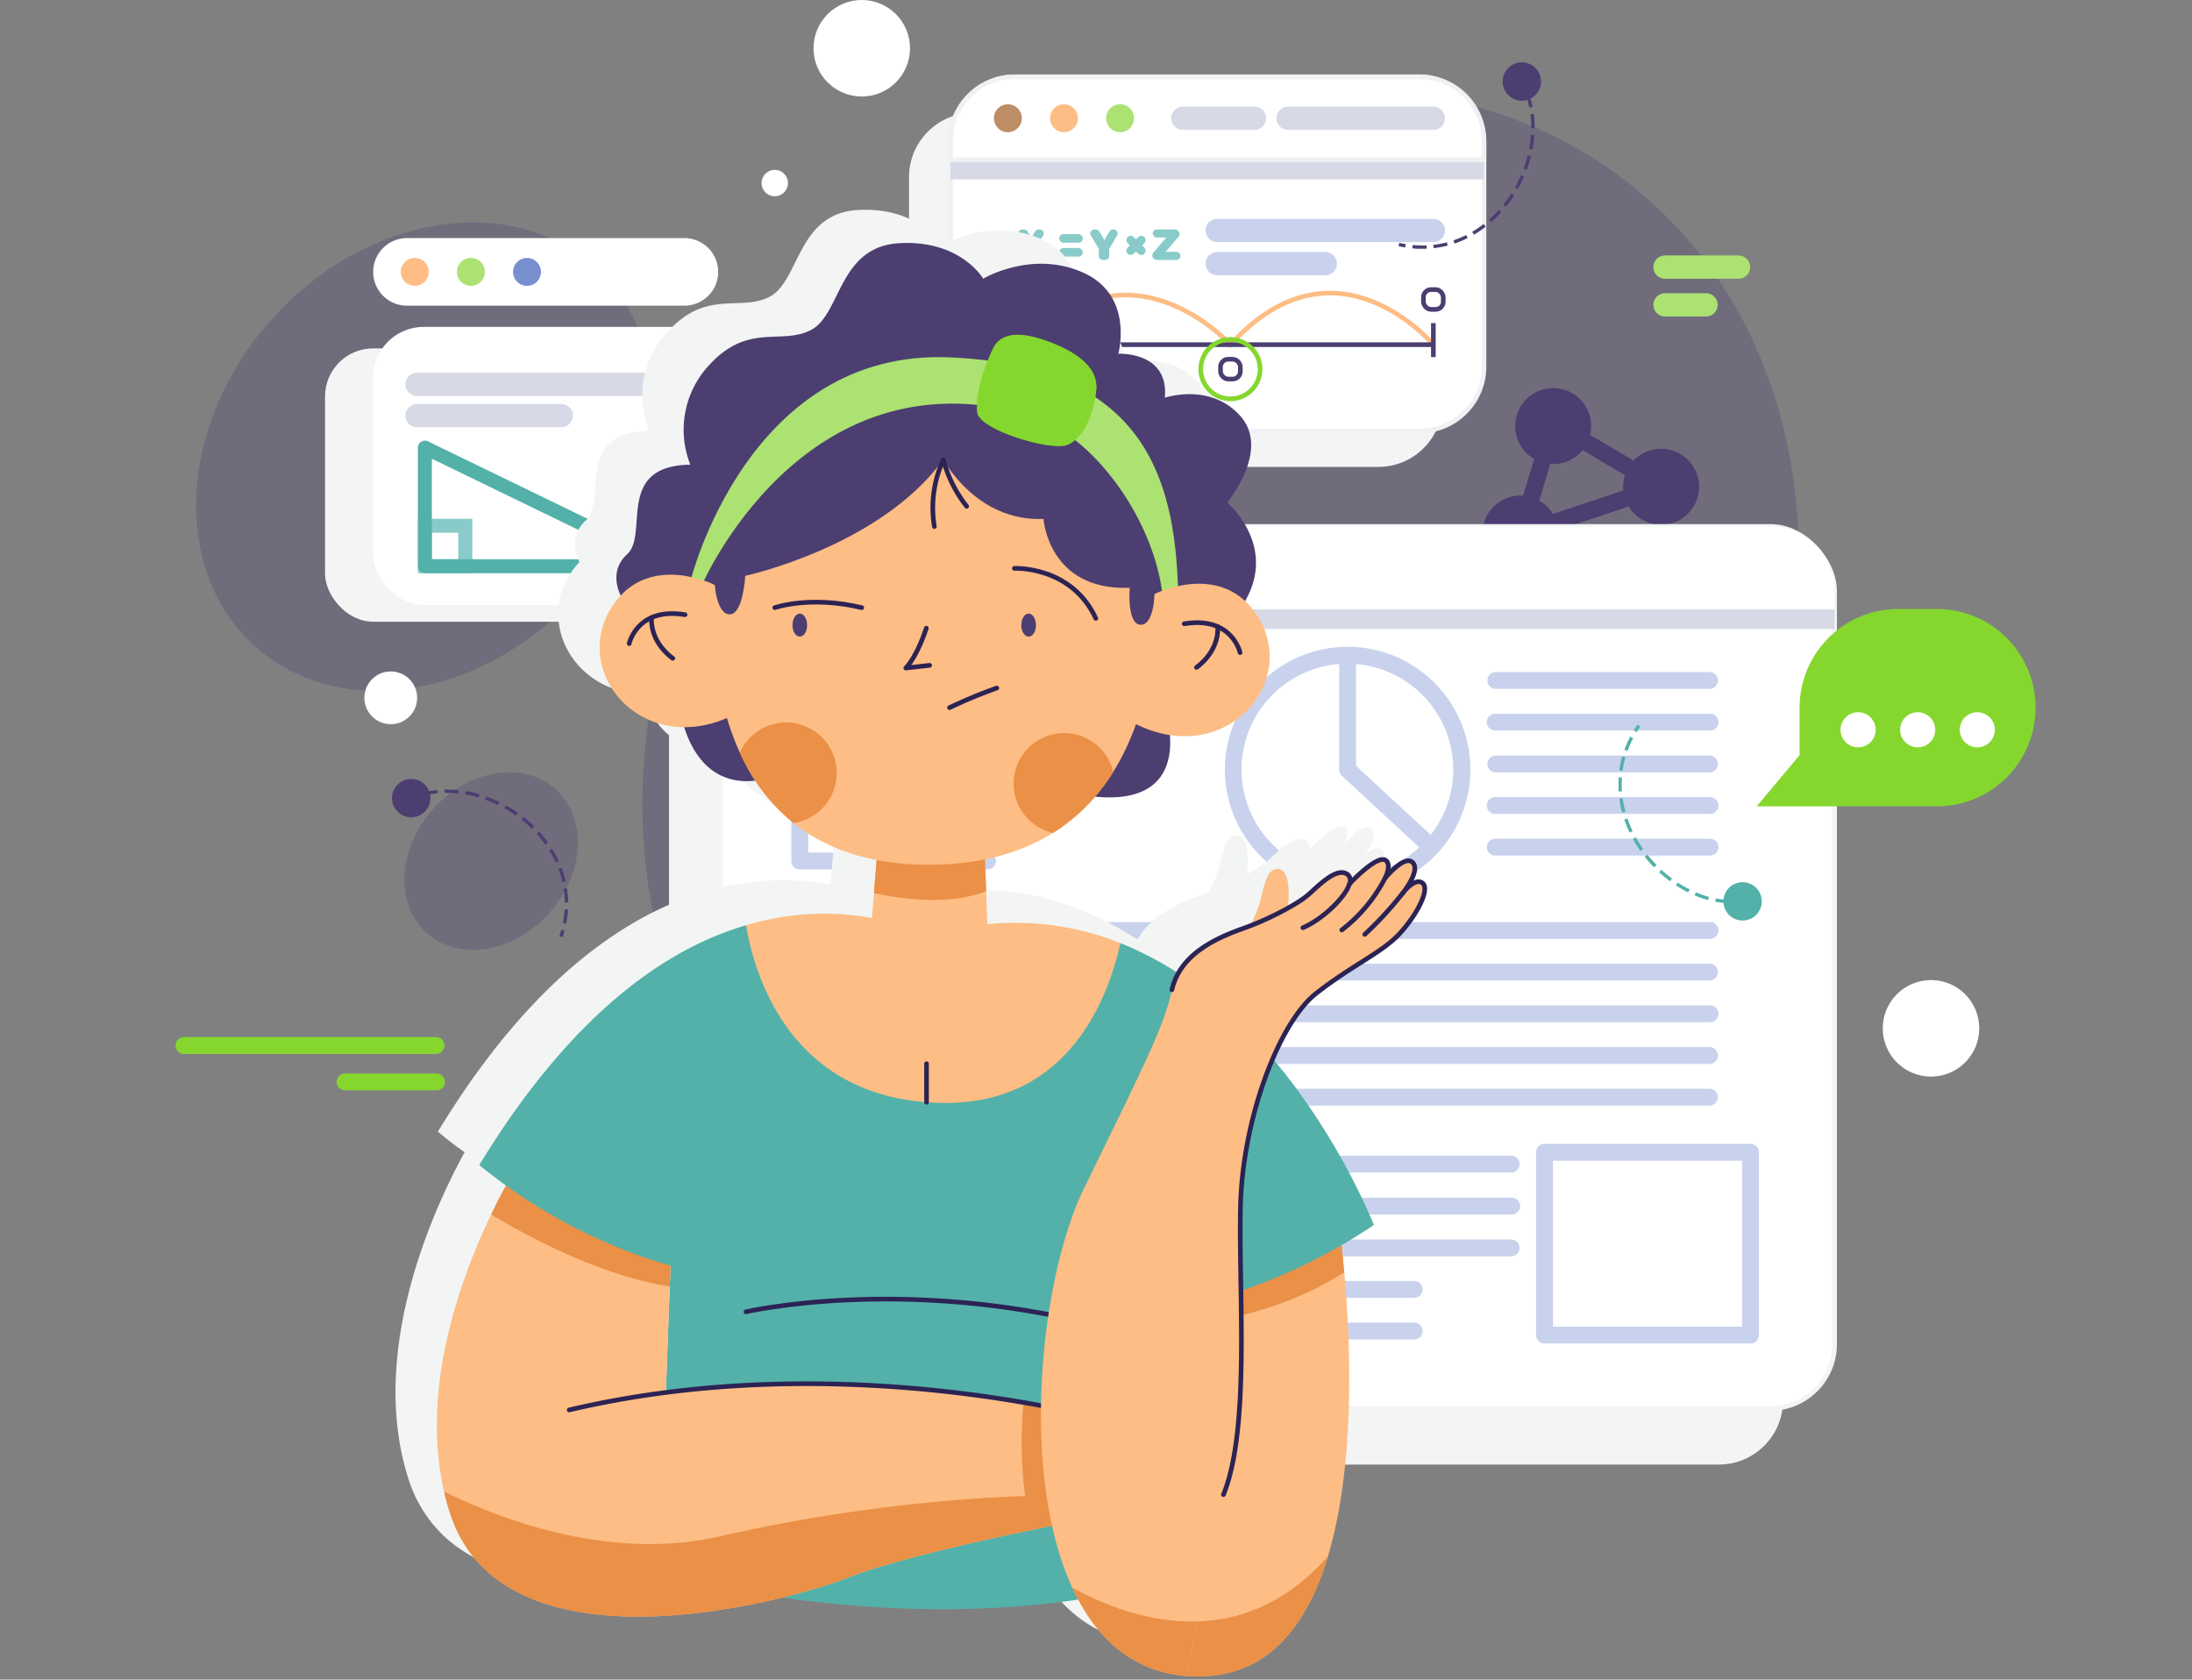 <?xml version="1.0" encoding="UTF-8"?> <svg xmlns="http://www.w3.org/2000/svg" viewBox="0 0 471.08 360.95"><rect x="0" y="0" width="471.08" height="360.95" fill="#808080" stroke="none"/><defs><style>.cls-1{isolation:isolate;}.cls-2,.cls-3{fill:#4c3e71;}.cls-2{opacity:0.3;}.cls-4{fill:#f2f5f4;}.cls-4,.cls-6{mix-blend-mode:multiply;}.cls-12,.cls-21,.cls-5,.cls-7{fill:#fff;}.cls-5{stroke:#f2f5f4;}.cls-12,.cls-16,.cls-17,.cls-18,.cls-21,.cls-23,.cls-5{stroke-miterlimit:10;}.cls-6{fill:#d7dae6;}.cls-8{fill:#bd8d65;}.cls-9{fill:#fccfa9;}.cls-10{fill:#85d72e;}.cls-11{fill:#c9d2ec;}.cls-12{stroke:#f1f1f3;}.cls-13,.cls-16,.cls-17,.cls-18,.cls-20,.cls-23,.cls-24,.cls-27,.cls-28{fill:none;}.cls-13{stroke:#d7dae6;}.cls-13,.cls-20,.cls-27,.cls-28{stroke-linecap:round;}.cls-13,.cls-20,.cls-24,.cls-27,.cls-28{stroke-linejoin:round;}.cls-13,.cls-20,.cls-28{stroke-width:5px;}.cls-14{fill:#fdbd84;}.cls-15{fill:#abe271;}.cls-16{stroke:#fdbd84;}.cls-17{stroke:#4c3e71;}.cls-18{stroke:#85d72e;}.cls-19{fill:#88cbc8;}.cls-20{stroke:#c9d2ec;}.cls-21{stroke:#fff;}.cls-22{fill:#778fcf;}.cls-23{stroke:#88cbc8;}.cls-23,.cls-24{stroke-width:3px;}.cls-24{stroke:#53b1a9;}.cls-25{fill:#53b1a9;}.cls-26{fill:#ea9047;}.cls-27{stroke:#2c2355;}.cls-28{stroke:#abe271;}</style></defs><g class="cls-1"><g id="objects"><ellipse class="cls-2" cx="262.3" cy="146.24" rx="138.33" ry="111.74" transform="translate(-21.52 244.37) rotate(-48.21)"></ellipse><circle class="cls-3" cx="333.79" cy="91.57" r="8.17"></circle><circle class="cls-3" cx="326.75" cy="114.67" r="8.17" transform="translate(139.74 406.11) rotate(-76.65)"></circle><circle class="cls-3" cx="356.98" cy="104.61" r="8.17" transform="translate(30.59 283.06) rotate(-45)"></circle><path class="cls-3" d="M326.75,116.48a1.89,1.89,0,0,1-.53-.08,1.81,1.81,0,0,1-1.21-2.26l7-23.1a1.81,1.81,0,0,1,3.47,1.06l-7,23.09A1.81,1.81,0,0,1,326.75,116.48Z"></path><path class="cls-3" d="M357,106.42a1.82,1.82,0,0,1-.92-.25L334,93.13A1.81,1.81,0,1,1,335.84,90l22.06,13a1.81,1.81,0,0,1-.92,3.37Z"></path><path class="cls-3" d="M326.75,116.48a1.81,1.81,0,0,1-.58-3.53l30.24-10.06a1.81,1.81,0,1,1,1.14,3.44l-30.23,10.06A1.88,1.88,0,0,1,326.75,116.48Z"></path><ellipse class="cls-2" cx="91.31" cy="98.13" rx="54.73" ry="44.21" transform="translate(-42.7 100.82) rotate(-48.21)"></ellipse><rect class="cls-4" x="143.78" y="125.19" width="239.42" height="189.55" rx="13.82"></rect><rect class="cls-5" x="154.85" y="113.13" width="239.42" height="189.55" rx="13.82"></rect><path class="cls-6" d="M168.67,117.36H380.45a13.82,13.82,0,0,1,13.82,13.82v4a0,0,0,0,1,0,0H154.85a0,0,0,0,1,0,0v-4A13.82,13.82,0,0,1,168.67,117.36Z"></path><path class="cls-7" d="M168.67,113.13H380.45a13.82,13.82,0,0,1,13.82,13.82v4a0,0,0,0,1,0,0H154.85a0,0,0,0,1,0,0v-4A13.82,13.82,0,0,1,168.67,113.13Z"></path><circle class="cls-8" cx="167.16" cy="122.03" r="3.03"></circle><path class="cls-9" d="M182.25,122a3,3,0,1,1-3-3A3,3,0,0,1,182.25,122Z"></path><path class="cls-10" d="M194.31,122a3,3,0,1,1-3-3A3,3,0,0,1,194.31,122Z"></path><path class="cls-11" d="M367.5,148.05H321.34a1.82,1.82,0,0,1,0-3.63H367.5a1.82,1.82,0,0,1,0,3.63Z"></path><path class="cls-11" d="M367.5,157H321.34a1.81,1.81,0,0,1,0-3.62H367.5a1.81,1.81,0,0,1,0,3.62Z"></path><path class="cls-11" d="M367.5,166H321.34a1.82,1.82,0,0,1,0-3.63H367.5a1.82,1.82,0,0,1,0,3.63Z"></path><path class="cls-11" d="M367.5,174.91H321.34a1.81,1.81,0,1,1,0-3.62H367.5a1.81,1.81,0,0,1,0,3.62Z"></path><path class="cls-11" d="M367.5,183.86H321.34a1.81,1.81,0,0,1,0-3.62H367.5a1.81,1.81,0,0,1,0,3.62Z"></path><path class="cls-11" d="M367.5,201.77H172.74a1.81,1.81,0,0,1,0-3.62H367.5a1.81,1.81,0,0,1,0,3.62Z"></path><path class="cls-11" d="M367.5,210.73H172.74a1.82,1.82,0,0,1,0-3.63H367.5a1.82,1.82,0,0,1,0,3.63Z"></path><path class="cls-11" d="M367.5,219.68H172.74a1.81,1.81,0,0,1,0-3.62H367.5a1.81,1.81,0,0,1,0,3.62Z"></path><path class="cls-11" d="M367.5,228.64H172.74a1.82,1.82,0,0,1,0-3.63H367.5a1.82,1.82,0,0,1,0,3.63Z"></path><path class="cls-11" d="M367.5,237.59H172.74a1.82,1.82,0,0,1,0-3.63H367.5a1.82,1.82,0,0,1,0,3.63Z"></path><path class="cls-11" d="M324.88,252H255.25a1.82,1.82,0,1,1,0-3.63h69.63a1.82,1.82,0,0,1,0,3.63Z"></path><path class="cls-11" d="M324.88,261H255.25a1.81,1.81,0,1,1,0-3.62h69.63a1.81,1.81,0,0,1,0,3.62Z"></path><path class="cls-11" d="M324.88,270H255.25a1.82,1.82,0,1,1,0-3.63h69.63a1.82,1.82,0,0,1,0,3.63Z"></path><path class="cls-11" d="M303.92,278.9H255.25a1.81,1.81,0,1,1,0-3.62h48.67a1.81,1.81,0,0,1,0,3.62Z"></path><path class="cls-11" d="M303.92,287.85H255.25a1.81,1.81,0,1,1,0-3.62h48.67a1.81,1.81,0,0,1,0,3.62Z"></path><path class="cls-11" d="M289.57,191.76A26.38,26.38,0,1,1,316,165.38,26.4,26.4,0,0,1,289.57,191.76Zm0-49.13a22.75,22.75,0,1,0,22.75,22.75A22.78,22.78,0,0,0,289.57,142.63Z"></path><path class="cls-11" d="M307.61,183.86a1.77,1.77,0,0,1-1.23-.48l-18-16.67a1.8,1.8,0,0,1-.58-1.33V140.82a1.82,1.82,0,0,1,3.63,0v23.77l17.45,16.13a1.81,1.81,0,0,1-1.23,3.14Z"></path><path class="cls-11" d="M196.42,295.35A26.37,26.37,0,1,1,222.79,269,26.4,26.4,0,0,1,196.42,295.35Zm0-49.12A22.75,22.75,0,1,0,219.17,269,22.78,22.78,0,0,0,196.42,246.23Z"></path><path class="cls-11" d="M214.45,287.46a1.82,1.82,0,0,1-1.23-.48l-18-16.67a1.8,1.8,0,0,1-.58-1.33V244.42a1.81,1.81,0,0,1,3.62,0v23.77l17.45,16.13a1.81,1.81,0,0,1-1.23,3.14Z"></path><path class="cls-11" d="M376.21,288.72H331.93a1.81,1.81,0,0,1-1.81-1.81V247.62a1.81,1.81,0,0,1,1.81-1.81h44.28a1.81,1.81,0,0,1,1.81,1.81v39.29A1.81,1.81,0,0,1,376.21,288.72Zm-42.46-3.62h40.64V249.44H333.75Z"></path><path class="cls-11" d="M212.22,186.84H171.87a1.81,1.81,0,0,1-1.81-1.81V145.74a1.82,1.82,0,0,1,3.08-1.3l40.34,39.29a1.81,1.81,0,0,1-1.26,3.11Zm-38.54-3.62h34.08L173.68,150Z"></path><rect class="cls-4" x="195.36" y="24.24" width="114.65" height="76.11" rx="13.82"></rect><rect class="cls-12" x="204.27" y="16.51" width="114.65" height="76.11" rx="13.82"></rect><path class="cls-6" d="M218.09,20.74h87a13.82,13.82,0,0,1,13.82,13.82v4a0,0,0,0,1,0,0H204.27a0,0,0,0,1,0,0v-4A13.82,13.82,0,0,1,218.09,20.74Z"></path><path class="cls-12" d="M218.09,16.51h87a13.82,13.82,0,0,1,13.82,13.82v4a0,0,0,0,1,0,0H204.27a0,0,0,0,1,0,0v-4A13.82,13.82,0,0,1,218.09,16.51Z"></path><line class="cls-13" x1="254.2" y1="25.41" x2="269.58" y2="25.41"></line><line class="cls-13" x1="276.8" y1="25.41" x2="308.04" y2="25.41"></line><path class="cls-8" d="M219.6,25.41a3,3,0,1,1-3-3A3,3,0,0,1,219.6,25.41Z"></path><path class="cls-14" d="M231.66,25.41a3,3,0,1,1-3-3A3,3,0,0,1,231.66,25.41Z"></path><path class="cls-15" d="M243.72,25.41a3,3,0,1,1-3-3A3,3,0,0,1,243.72,25.41Z"></path><path class="cls-16" d="M220.81,74.07c22-24,43.62,0,43.62,0,22.7-24.94,43.61,0,43.61,0"></path><line class="cls-17" x1="220.81" y1="74.07" x2="308.04" y2="74.07"></line><line class="cls-17" x1="308.04" y1="69.44" x2="308.04" y2="76.74"></line><line class="cls-17" x1="220.81" y1="69.44" x2="220.81" y2="76.74"></line><rect class="cls-17" x="305.91" y="62.23" width="4.26" height="4.26" rx="1.64"></rect><rect class="cls-17" x="218.68" y="62.23" width="4.26" height="4.26" rx="1.64"></rect><rect class="cls-17" x="262.3" y="77.2" width="4.26" height="4.26" rx="1.64"></rect><circle class="cls-18" cx="264.43" cy="79.33" r="6.38"></circle><path class="cls-19" d="M222.45,55.5l-.88-1.36-.85,1.35a.87.87,0,0,1-.73.4h-.38a.86.86,0,0,1-.7-1.36l1.4-2L219,50.67a.86.86,0,0,1,.7-1.36h.38a.89.89,0,0,1,.72.38l.86,1.28.83-1.27a.87.87,0,0,1,.72-.39h.25a.87.87,0,0,1,.7,1.37l-1.31,1.81,1.46,2a.86.86,0,0,1-.7,1.36h-.4A.87.87,0,0,1,222.45,55.5Z"></path><path class="cls-19" d="M238.38,53.51V55a.86.86,0,0,1-.86.86H237a.85.85,0,0,1-.86-.86V53.48l-1.71-2.87a.86.86,0,0,1,.74-1.3h.34a.88.88,0,0,1,.74.43l1.09,1.85,1.11-1.86a.84.84,0,0,1,.73-.42h.15a.86.86,0,0,1,.74,1.3Z"></path><path class="cls-19" d="M253.68,55h0a.85.85,0,0,1-.86.86h-4.13a1,1,0,0,1-1.05-1h0a.86.86,0,0,1,.21-.56l2.8-3.26H248.6a.85.85,0,0,1-.86-.86h0a.86.86,0,0,1,.86-.86h3.89a1,1,0,0,1,1,1h0a.89.89,0,0,1-.2.56l-2.8,3.25h2.29A.86.86,0,0,1,253.68,55Z"></path><rect class="cls-19" x="227.64" y="50.3" width="5.06" height="1.86" rx="0.92"></rect><rect class="cls-19" x="227.64" y="53.29" width="5.06" height="1.86" rx="0.92"></rect><rect class="cls-19" x="241.61" y="51.81" width="5.06" height="1.86" rx="0.92" transform="translate(108.8 -157.19) rotate(45)"></rect><rect class="cls-19" x="241.61" y="51.81" width="5.06" height="1.86" rx="0.92" transform="translate(454.06 -82.6) rotate(135)"></rect><line class="cls-20" x1="261.59" y1="49.53" x2="308.04" y2="49.53"></line><line class="cls-20" x1="261.59" y1="56.65" x2="284.82" y2="56.65"></line><rect class="cls-4" x="69.85" y="74.87" width="74.15" height="58.74" rx="10.34"></rect><rect class="cls-21" x="80.7" y="70.75" width="74.15" height="58.74" rx="10.34"></rect><path class="cls-21" d="M87.46,65.19h59.62a6.76,6.76,0,0,0,6.76-6.76h0a6.76,6.76,0,0,0-6.76-6.76H87.46a6.76,6.76,0,0,0-6.76,6.76h0A6.76,6.76,0,0,0,87.46,65.19Z"></path><path class="cls-14" d="M92.14,58.43a3,3,0,1,1-3-3A3,3,0,0,1,92.14,58.43Z"></path><path class="cls-15" d="M104.2,58.43a3,3,0,1,1-3-3A3,3,0,0,1,104.2,58.43Z"></path><path class="cls-22" d="M116.26,58.43a3,3,0,1,1-3-3A3,3,0,0,1,116.26,58.43Z"></path><line class="cls-13" x1="89.62" y1="82.6" x2="144.92" y2="82.6"></line><line class="cls-13" x1="89.62" y1="89.31" x2="120.63" y2="89.31"></line><rect class="cls-23" x="91.31" y="112.99" width="8.69" height="8.69"></rect><polygon class="cls-24" points="91.31 121.68 91.31 96.19 143.82 121.68 91.31 121.68"></polygon><ellipse class="cls-2" cx="105.56" cy="185.03" rx="20.74" ry="16.75" transform="translate(-102.75 140.44) rotate(-48.21)"></ellipse><path class="cls-3" d="M120.92,201.41l-.69-.23c.15-.46.29-.92.41-1.37l.7.18C121.21,200.46,121.08,200.93,120.92,201.41Z"></path><path class="cls-3" d="M121.68,198.5l-.71-.14a22.72,22.72,0,0,0,.37-2.94l.73.05A22.64,22.64,0,0,1,121.68,198.5Zm-.3-4.56a20.7,20.7,0,0,0-.25-2.94l.72-.11a22.14,22.14,0,0,1,.25,3.05Zm-.52-4.39a21.47,21.47,0,0,0-.86-2.83l.68-.26a21.89,21.89,0,0,1,.88,2.93Zm-1.43-4.2a23.57,23.57,0,0,0-1.41-2.61l.61-.38a22.64,22.64,0,0,1,1.46,2.69Zm-2.23-3.84a27,27,0,0,0-1.87-2.31l.54-.49a27,27,0,0,1,1.92,2.38Zm-2.9-3.38a26,26,0,0,0-2.23-2l.45-.57a27.55,27.55,0,0,1,2.29,2Zm-3.42-2.85a27.29,27.29,0,0,0-2.52-1.58l.35-.63a26.7,26.7,0,0,1,2.59,1.62ZM107,173c-.89-.43-1.81-.82-2.73-1.16l.24-.68a27.49,27.49,0,0,1,2.81,1.19Zm-4.15-1.62a27.46,27.46,0,0,0-2.89-.68l.13-.71a25,25,0,0,1,3,.7ZM91.19,171l-.18-.7a20.07,20.07,0,0,1,3-.53l.07.72A19.88,19.88,0,0,0,91.19,171Zm7.35-.47a22.78,22.78,0,0,0-3-.13l0-.72a20.87,20.87,0,0,1,3,.13Z"></path><path class="cls-3" d="M88.46,171.93l-.29-.67c.44-.19.91-.37,1.37-.54l.24.69C89.33,171.56,88.89,171.74,88.46,171.93Z"></path><path class="cls-3" d="M92,173.47a4.12,4.12,0,1,1-1.67-5.58A4.12,4.12,0,0,1,92,173.47Z"></path><path class="cls-4" d="M296.86,182.52c-1.7-1.22-4.22,2.22-4.22,2.22,2.24-3,3.29-5.45,2.14-6.61-1.74-1.76-5.89,3.32-5.89,3.32.75-1.72.92-3.09.2-3.72-1.79-1.56-7.89,5-7.89,5a1.7,1.7,0,0,0-.35-2c-2.37-1.88-6.53,2.68-8.6,4.41a29.87,29.87,0,0,1-4.32,2.78c.58-4.18.05-8.43-2.07-8.43-2.52,0-2.86,3.34-3.89,7.05a25.42,25.42,0,0,1-2.16,5.18c-.34.14-.69.26-1,.39-4.57,1.63-11.22,4.24-14.35,9.8A70,70,0,0,0,232,195.47h0a61.1,61.1,0,0,0-28.61-4.06l-.51-13.9A42.13,42.13,0,0,0,221.44,169l.05,0a38.92,38.92,0,0,0,3.39-3.12l.08-.09c.55-.56,1.08-1.14,1.59-1.73,14.84,1.41,16.51-7.43,16-13.26,16.13,2.51,27.35-14.07,18.14-26.57a15.39,15.39,0,0,0-2-2.22c6.94-12-3.83-21.13-3.83-21.13s9.3-11.26,2.85-18.55-16.3-4-16.3-4c.94-10-10-9.44-10-9.44s3.49-12.49-7.54-17.44-21.49,1.3-21.49,1.3-4.86-8.35-18-7.62-12.49,15.32-19,18.65-13.7-1.87-22.3,7.95-3.6,20.9-3.6,20.9c-16.24.24-8.88,15-13.57,19.21-3.49,3.18-2.24,7.14-1.38,8.94a14.8,14.8,0,0,0-1.23,1.46c-8.57,11.64.56,26.81,14.88,26.83,3.57,11.07,10.95,12,15.22,11.46,5.22,8,13.39,14.68,26.1,17.14l-1,12.45a57.52,57.52,0,0,0-27.08,1.53h0a70,70,0,0,0-17,7.72h0c-12.81,7.9-26.68,21.41-40.31,43.81,0,0,2,1.8,5.73,4.44l-.2.37-.07.13-.46.86-.06.11c-.36.67-.73,1.39-1.11,2.14l-.08.15-.5,1-.1.21c-6.58,13.33-16,37.76-10.71,60.76h0c.15.69.33,1.37.51,2l.09.35c.2.7.4,1.4.62,2.09h0a29.07,29.07,0,0,0,4.34,8.58q.45.61.93,1.2,1,1.15,2,2.19a30.73,30.73,0,0,0,7.28,5.17,42,42,0,0,0,8.68,3.25l1.55.38a72.2,72.2,0,0,0,16.48,1.58l1.76,0c1.08,0,2.17-.07,3.25-.13l1.92-.13c1-.08,2.06-.17,3.08-.27l.34,0c2.1-.22,4.18-.49,6.21-.79,1.71-.26,3.39-.54,5-.85,3-.56,5.84-1.18,8.5-1.83,16.78,2.39,39.79,4,63.66.42.57,1.05,1.17,2.07,1.8,3.05l0,0c.36.54.72,1.07,1.1,1.59l.14.18c.35.49.72,1,1.09,1.42l.13.15a29.47,29.47,0,0,0,4.06,4.07l.3.24c.38.31.77.6,1.16.88l.4.28c.38.26.78.52,1.18.76l.38.24q.76.45,1.56.84l.06,0c.55.28,1.13.53,1.71.77l.42.16,1.33.47.61.19,1.23.33.67.16,1.33.25.6.1c.66.1,1.32.18,2,.23s1.23.07,1.85.09,1.27,0,1.92,0,1.17-.07,1.75-.13l.43-.05c.55-.06,1.1-.14,1.63-.24h.05c.54-.1,1.07-.23,1.59-.36l.41-.11c.49-.13,1-.27,1.44-.43l.1,0c.49-.17,1-.36,1.43-.56l.41-.17c.42-.19.83-.38,1.23-.59l.18-.1c.43-.22.85-.47,1.26-.73l.42-.26c.34-.22.68-.45,1-.69l.31-.22c.35-.26.71-.54,1-.83l.43-.37c.27-.23.54-.48.81-.73l.45-.43c.28-.28.55-.56.82-.86s.3-.32.45-.49.41-.47.61-.71l.61-.75.59-.77.46-.66c.15-.2.29-.41.43-.62.26-.39.51-.78.76-1.18l.36-.59c.16-.27.32-.55.47-.83s.19-.33.28-.49c.3-.56.59-1.12.87-1.7l.16-.3c.16-.34.32-.68.47-1l.15-.34c.5-1.11,1-2.26,1.4-3.44l.06-.15c8.71-23.73,5.48-59.63,4.2-70.7,2.3-1.33,4.63-2.77,6.95-4.35a141.34,141.34,0,0,0-21.72-35.73c2.75-6.41,6-11.47,9.31-14.05,8-6.25,14.27-8.8,18.08-13S298.56,183.73,296.86,182.52Z"></path><path class="cls-25" d="M351.72,157.33l-.62-.38q.38-.62.81-1.23l.59.41C352.23,156.53,352,156.93,351.72,157.33Z"></path><path class="cls-25" d="M371.61,194.13a19.83,19.83,0,0,1-3-.36l.14-.71a18.41,18.41,0,0,0,2.93.34Zm-4.53-.71a22.48,22.48,0,0,1-2.89-1l.28-.67a21.11,21.11,0,0,0,2.8,1Zm-4.28-1.64a27,27,0,0,1-2.65-1.52l.4-.61a23.67,23.67,0,0,0,2.57,1.48Zm-3.9-2.39a28.91,28.91,0,0,1-2.35-1.95l.49-.53a27.33,27.33,0,0,0,2.29,1.89Zm-3.45-3a29.39,29.39,0,0,1-2-2.29l.58-.45a27.68,27.68,0,0,0,2,2.24Zm-2.91-3.52a27.82,27.82,0,0,1-1.62-2.58l.64-.35a26.42,26.42,0,0,0,1.57,2.52Zm-2.32-3.94a25.27,25.27,0,0,1-1.15-2.82l.69-.24a24,24,0,0,0,1.12,2.75Zm-1.6-4.29a24.06,24.06,0,0,1-.62-3l.72-.1a24.48,24.48,0,0,0,.6,2.9Zm-.78-4.51c0-.53,0-1.06,0-1.59s0-1,0-1.47l.72,0c0,.47-.05,1-.05,1.42s0,1,.06,1.54Zm.87-4.48-.72-.1a21.93,21.93,0,0,1,.64-3l.69.2A22,22,0,0,0,348.71,165.63Zm1.07-4.3-.68-.25a23.17,23.17,0,0,1,1.24-2.8l.65.34A21.77,21.77,0,0,0,349.78,161.33Z"></path><path class="cls-25" d="M373.14,194.13l0-.73c.47,0,.95-.06,1.41-.11l.09.71C374.13,194.06,373.63,194.11,373.14,194.13Z"></path><path class="cls-25" d="M371.59,190.79a4.12,4.12,0,1,1,0,5.83A4.14,4.14,0,0,1,371.59,190.79Z"></path><path class="cls-3" d="M302,53.18c-.48-.08-1-.17-1.45-.28l.16-.7c.47.1.94.19,1.41.26Z"></path><path class="cls-3" d="M305.66,53.47c-.7,0-1.42,0-2.13-.1l.07-.72a22.61,22.61,0,0,0,3,.08l0,.72Zm2.45-.14-.08-.72a21.91,21.91,0,0,0,2.91-.53l.18.7A21.83,21.83,0,0,1,308.11,53.33Zm4.48-1-.23-.68a22.21,22.21,0,0,0,2.73-1.14l.32.65A21,21,0,0,1,312.59,52.34Zm4.17-1.9-.37-.62a25.09,25.09,0,0,0,2.45-1.66l.45.57A23.39,23.39,0,0,1,316.76,50.44Zm3.71-2.68-.48-.55a25.84,25.84,0,0,0,2.11-2.08l.54.48A27.48,27.48,0,0,1,320.47,47.76Zm3.16-3.31-.57-.45a27.9,27.9,0,0,0,1.73-2.42l.61.39A27.75,27.75,0,0,1,323.63,44.45Zm2.56-3.79-.63-.35c.48-.86.93-1.76,1.32-2.66l.66.28A30.08,30.08,0,0,1,326.19,40.66Zm1.92-4.14-.68-.26a25.88,25.88,0,0,0,.88-2.84l.7.18A28.05,28.05,0,0,1,328.11,36.52Zm1.23-4.41-.71-.14A24.94,24.94,0,0,0,329,29l.72,0A24.43,24.43,0,0,1,329.34,32.11Zm.46-4.56h-.72v-.19a22.89,22.89,0,0,0-.17-2.77l.71-.09a22.41,22.41,0,0,1,.18,2.86Zm-1.13-4.42a20.55,20.55,0,0,0-.8-2.84l.68-.25a19.19,19.19,0,0,1,.83,2.95Z"></path><path class="cls-3" d="M327.31,18.93c-.2-.43-.42-.86-.65-1.27l.63-.35c.24.42.47.87.67,1.31Z"></path><path class="cls-3" d="M325.47,21.32a4.12,4.12,0,1,1,5.39-2.22A4.12,4.12,0,0,1,325.47,21.32Z"></path><path class="cls-10" d="M386.75,152.07v10.21l-9.22,11h38.73a21.2,21.2,0,0,0,21.2-21.2h0a21.21,21.21,0,0,0-21.2-21.21H408A21.21,21.21,0,0,0,386.75,152.07Z"></path><path class="cls-7" d="M403.09,156.83a3.77,3.77,0,1,1-3.77-3.77A3.77,3.77,0,0,1,403.09,156.83Z"></path><path class="cls-7" d="M415.9,156.83a3.77,3.77,0,1,1-3.77-3.77A3.77,3.77,0,0,1,415.9,156.83Z"></path><path class="cls-7" d="M428.71,156.83a3.77,3.77,0,1,1-3.77-3.77A3.77,3.77,0,0,1,428.71,156.83Z"></path><path class="cls-10" d="M93.82,226.5H39.42a1.82,1.82,0,0,1,0-3.63h54.4a1.82,1.82,0,0,1,0,3.63Z"></path><path class="cls-10" d="M93.82,234.31H74.15a1.81,1.81,0,1,1,0-3.62H93.82a1.81,1.81,0,0,1,0,3.62Z"></path><circle class="cls-7" cx="83.98" cy="149.96" r="5.67"></circle><circle class="cls-7" cx="166.5" cy="39.34" r="2.84"></circle><circle class="cls-7" cx="414.99" cy="220.99" r="10.37"></circle><circle class="cls-7" cx="185.2" cy="10.37" r="10.37"></circle><path class="cls-14" d="M287.87,264.23s13.7,94.39-29.11,96a31.31,31.31,0,0,1-3.77-.07l-6.53-85.48Z"></path><path class="cls-26" d="M285.37,334.48c-10,11.29-21.19,14.43-31.28,13.95l.9,11.74a31.31,31.31,0,0,0,3.77.07C273.08,359.7,281.07,348.77,285.37,334.48Z"></path><path class="cls-26" d="M288.89,273.4c-.51-5.66-1-9.17-1-9.17l-36.14,9.6,3.41,11S273.79,283.27,288.89,273.4Z"></path><path class="cls-25" d="M259.77,213.93c-10,30-7.69,67.49-7.69,67.49a122.28,122.28,0,0,0,43.17-18.16S283.6,233.15,259.77,213.93Z"></path><path class="cls-25" d="M251.46,339.58l.62-58.16,12.86-31.78-5.17-35.7a73.47,73.47,0,0,0-19-11.27h0l-41.68,11.26-38.81-15.09a70.34,70.34,0,0,0-17,7.71L127.56,241l16.54,31-2.43,66S198.1,354.51,251.46,339.58Z"></path><path class="cls-14" d="M240.8,202.67c-11.9-4.73-25.78-6.14-41.68-1.56,0,0-16.21-9-38.81-2.27,1.95,11.36,9.77,36.83,40.71,38.15C228.39,238.16,237.67,216.43,240.8,202.67Z"></path><path class="cls-27" d="M199.12,228.59s0,4.27,0,8.28"></path><path class="cls-27" d="M160.31,281.91s33.42-7.78,75.58,2.92"></path><path class="cls-14" d="M111.75,249.64S85.47,290,96.66,325.05,167,345,182.54,338.92s56.92-13.63,56.92-13.63l-1.09-20s-44.5-12.65-95.27-6.09l1-27.23Z"></path><path class="cls-26" d="M143.94,276.44l.16-4.42-32.35-22.38A110.76,110.76,0,0,0,105.56,261C112.76,265.32,128.94,274.21,143.94,276.44Z"></path><path class="cls-26" d="M182.54,338.92c15.57-6.09,56.92-13.63,56.92-13.63l-1.09-20s-6.92-2-18.39-3.94a89.86,89.86,0,0,0,.33,20.13A359.62,359.62,0,0,0,155,330.1c-23.51,5.48-47-3.37-59.56-9.56.34,1.51.75,3,1.22,4.51C107.85,360.08,167,345,182.54,338.92Z"></path><path class="cls-27" d="M238.37,305.34s-44.5-12.65-95.27-6.09A202.44,202.44,0,0,0,122.33,303"></path><path class="cls-25" d="M103,250.37A116.5,116.5,0,0,0,144.1,272s3.4-35.95-.8-65.47C130.49,214.46,116.62,228,103,250.37Z"></path><path class="cls-14" d="M267.56,200.8a27.77,27.77,0,0,0,3.22-7c1-3.71,1.37-7.06,3.89-7.06s2.8,6.05,1.61,10.83Z"></path><path class="cls-14" d="M255,360.17c-38.85-3-35.54-77.18-22-104.86,13.95-28.54,17-34.54,18.88-42.61s10.29-11.38,15.74-13.33,11.4-5.23,13.47-7,6.23-6.3,8.6-4.41a1.69,1.69,0,0,1,.35,2s6.1-6.61,7.89-5c.72.63.56,2-.2,3.71,0,0,4.16-5.07,5.89-3.32,1.15,1.17.1,3.62-2.14,6.62,0,0,2.52-3.44,4.22-2.23s-.93,6.53-4.74,10.75-10.14,6.77-18.09,13-15.89,27-16.26,46.14,2.07,47.44-3.64,61.55Z"></path><path class="cls-26" d="M230.43,341.17c4.92,10.68,12.81,18.1,24.56,19l2.39-11.72C246.53,348.81,236.65,344.62,230.43,341.17Z"></path><path class="cls-27" d="M290,190c-.92,2.91-5.87,7.63-10,9.37"></path><path class="cls-27" d="M297.7,188.64a33.54,33.54,0,0,1-9.34,11.22"></path><path class="cls-27" d="M301.45,191.94a75.4,75.4,0,0,1-8.15,8.86"></path><path class="cls-27" d="M251.85,212.7c1.88-8.07,10.29-11.38,15.74-13.33s11.4-5.23,13.47-7,6.23-6.3,8.6-4.41a1.69,1.69,0,0,1,.35,2s6.1-6.61,7.89-5c.72.63.56,2-.2,3.71,0,0,4.16-5.07,5.89-3.32,1.15,1.17.1,3.62-2.14,6.62,0,0,2.52-3.44,4.22-2.23s-.93,6.53-4.74,10.75-10.14,6.77-18.09,13-15.89,27-16.26,46.14,2.07,47.44-3.64,61.55"></path><polygon class="cls-14" points="188.7 180.84 186.59 207.33 212.54 208.25 211.57 181.49 188.7 180.84"></polygon><path class="cls-26" d="M187.82,191.93c5.94,1.28,16.36,2.73,24.11-.42l-.36-10-22.87-.65Z"></path><path class="cls-3" d="M165.51,167s-13.64,5.56-18.67-11.37l-12.9-26.64s-3.83-5.65.86-9.91-2.68-19,13.56-19.22A20.33,20.33,0,0,1,152,78.91c8.59-9.81,15.81-4.62,22.3-8s5.83-17.92,19-18.65,18,7.63,18,7.63,10.46-6.25,21.49-1.3,7.54,17.43,7.54,17.43,10.95-.57,10,9.45c0,0,9.85-3.35,16.29,4S263.73,108,263.73,108,276,118.32,266,131.54s-15.49,21.57-15.49,21.57,6.93,20.75-16.08,18Z"></path><path class="cls-15" d="M250,129.49c-1.24-17-14.92-36.43-29.27-40.44-48.39-13.54-69.94,36.81-69.94,36.81l-2.43-.91s12.25-50.09,55.83-48.15,48.57,28.3,49.06,52.14Z"></path><path class="cls-10" d="M226.4,73.8c-4.62-1.86-10.46-3.32-12.81.73a35.17,35.17,0,0,0-3.46,11c4.09.66,8.37,3.87,10.9,6.16,2.84,2.57,7.48,3.14,11.27,1.55a20.84,20.84,0,0,0,3.27-9.27C236.22,78.83,231,75.67,226.4,73.8Z"></path><path class="cls-10" d="M229.12,95.7c3.61-1.14,5.8-6.65,6.45-11.76a7.92,7.92,0,0,0,0-1.08c-4.77,2.13-10,1.39-15.49-1.6a12.11,12.11,0,0,0-8.74-1.3c-.92,3-1.59,6.35-1.35,8.6C210.43,92.45,225.51,96.83,229.12,95.7Z"></path><path class="cls-10" d="M235.61,82.86h0c-4.77,2.13-10,1.39-15.49-1.6a12.09,12.09,0,0,0-8.73-1.3l0,.07c-.1.32-.19.64-.28,1l-.09.35c-.06.21-.11.42-.17.63s-.07.3-.11.44-.12.51-.17.76-.09.42-.13.62,0,.25-.07.37-.07.4-.1.6a.59.59,0,0,0,0,.13l-.09.61c4.09.66,8.37,3.87,10.9,6.16,2.84,2.57,7.48,3.14,11.27,1.55h0A14.83,14.83,0,0,0,234,90.15l0-.05c.15-.36.29-.72.42-1.1l0-.07a22.63,22.63,0,0,0,.66-2.35,2.29,2.29,0,0,0,.07-.28l.18-.89c0-.11,0-.22,0-.32.07-.39.13-.77.18-1.15a6.39,6.39,0,0,0,0-.75C235.61,83.08,235.62,83,235.61,82.86Z"></path><path class="cls-14" d="M153.59,125.7s.48,6.49,3.32,6.32,3.25-8.27,3.25-8.27,28.94-6.24,42.57-25c0,0,7.05,13.38,21.53,12.77,0,0,1,15.45,18.52,14.8,0,0-.64,7.7,2.28,7.94s3.08-6.65,3.08-6.65,4.46,58.23-48.58,58.23S153.59,125.7,153.59,125.7Z"></path><path class="cls-14" d="M153.59,125.7s-13.58-6.89-21.41,3.73c-10.63,14.43,6,34.3,25.91,24L154,134.78Z"></path><path class="cls-27" d="M135.22,138.31s1.7-7.91,12-6.21"></path><path class="cls-27" d="M144.59,141.47s-4.83-3.18-4.57-8.74"></path><path class="cls-14" d="M248.14,127.64s13.58-6.89,21.4,3.73c10.64,14.44-6,34.3-25.9,24l4.13-18.61Z"></path><path class="cls-27" d="M266.5,140.25s-1.7-7.9-12-6.2"></path><path class="cls-27" d="M257.14,143.42s4.82-3.19,4.57-8.74"></path><path class="cls-26" d="M170.52,176.87A10.86,10.86,0,1,0,159,161.79,40.88,40.88,0,0,0,170.52,176.87Z"></path><path class="cls-26" d="M239.26,165.87A10.86,10.86,0,1,0,226.32,179,40.67,40.67,0,0,0,239.26,165.87Z"></path><path class="cls-27" d="M199.07,135s-1.81,5.83-4.41,8.56l5.13-.58"></path><path class="cls-27" d="M204.07,152.07a107.64,107.64,0,0,1,10.15-4.21"></path><path class="cls-27" d="M207.74,108.8a27.46,27.46,0,0,1-5-10,24.42,24.42,0,0,0-1.93,14.35"></path><path class="cls-27" d="M166.5,130.59s7.58-2.67,18.7,0"></path><path class="cls-3" d="M173.46,134.34c0,1.36-.7,2.47-1.57,2.47s-1.58-1.11-1.58-2.47.71-2.48,1.58-2.48S173.46,133,173.46,134.34Z"></path><path class="cls-3" d="M222.64,134.34c0,1.36-.71,2.47-1.58,2.47s-1.57-1.11-1.57-2.47.7-2.48,1.57-2.48S222.64,133,222.64,134.34Z"></path><path class="cls-27" d="M218,122.14s12.25-.58,17.5,10.75"></path><line class="cls-28" x1="357.82" y1="57.4" x2="373.63" y2="57.4"></line><line class="cls-28" x1="357.82" y1="65.51" x2="366.64" y2="65.51"></line></g></g></svg> 